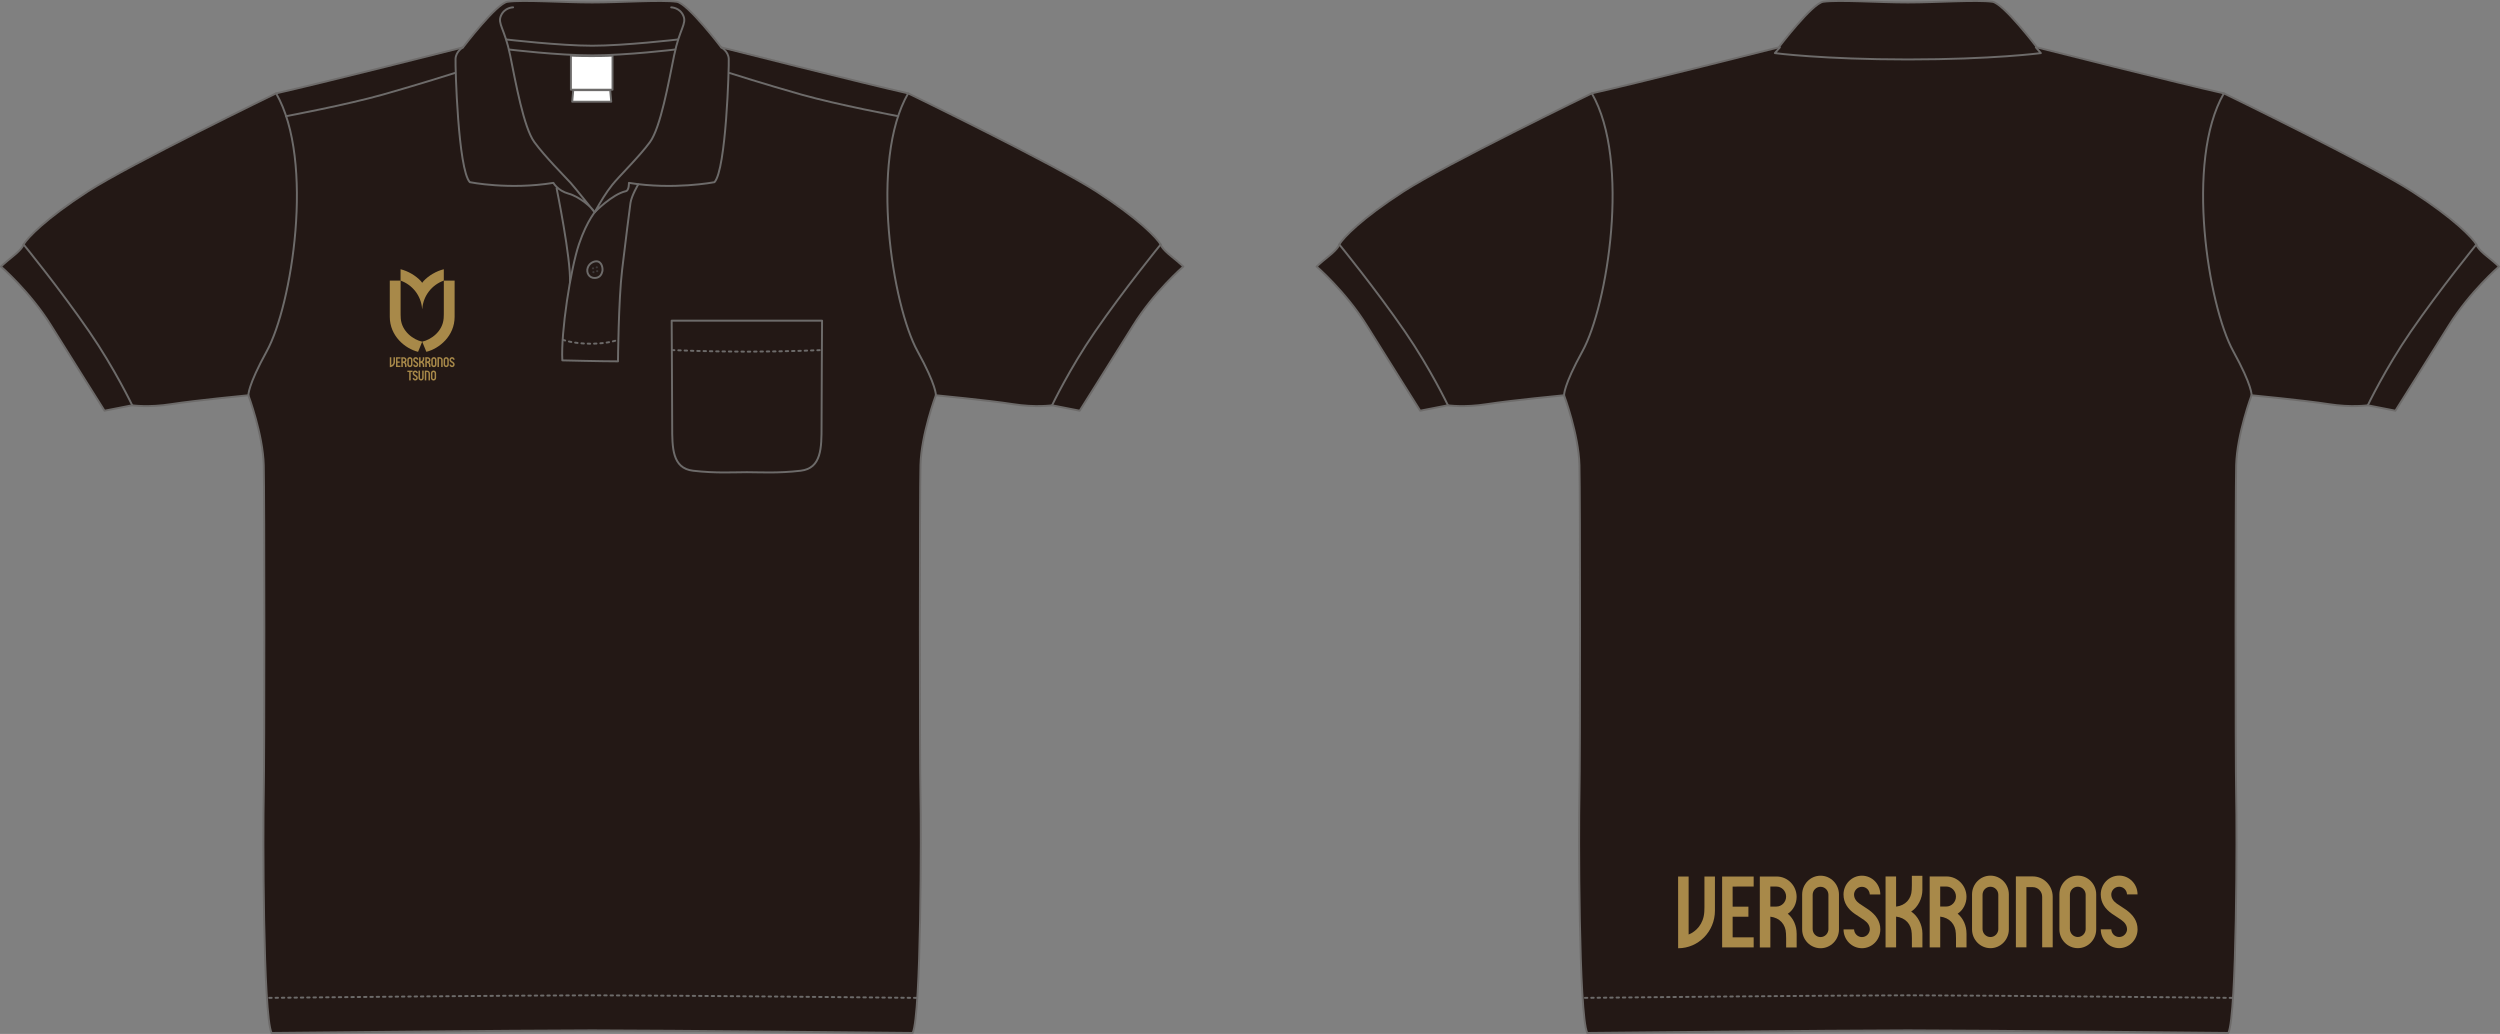 <?xml version="1.0" encoding="UTF-8"?>
<svg id="_レイヤー_2" data-name="レイヤー_2" xmlns="http://www.w3.org/2000/svg" viewBox="0 0 1273.53 526.7">
  <rect x="0" y="0" width="1273.53" height="526.7" fill="#808080" stroke="none"/>
  <defs>
    <style>
      .cls-1 {
        fill: #231815;
      }

      .cls-2 {
        fill: #fff;
      }

      .cls-2, .cls-3, .cls-4 {
        stroke: #6d6b6a;
        stroke-linecap: round;
        stroke-linejoin: round;
        stroke-width: .99px;
      }

      .cls-3 {
        stroke-dasharray: 1.24 1.98;
      }

      .cls-3, .cls-4 {
        fill: none;
      }

      .cls-5 {
        fill: #a88949;
      }

      .cls-6 {
        fill: #3d3939;
      }
    </style>
  </defs>
  <g id="_レイヤー_1-2" data-name="レイヤー_1">
    <g>
      <g>
        <path class="cls-1" d="M971.88,524.89c36.57,0,163.28,1.32,163.28,1.32,4.37-9.37,4.37-103.41,3.97-121.4-.4-17.98-.4-152.12,0-167.86.4-15.74,7.84-35.6,7.84-35.6,0,0,27.17,2.62,39.09,4.5,11.92,1.87,20.1.61,20.1.61l14.08,2.76s16.52-26.23,27.25-43.46c10.73-17.24,25.53-29.98,25.53-29.98,0,0-1.89-1.83-6.04-5.16-5.3-4.25-5.49-6.08-5.49-6.08-1.99-3.37-11.22-13.11-32.68-26.98-21.46-13.86-95.96-50.01-95.96-50.01-21.86-4.87-95.23-23.43-95.23-23.43,0,0-17.09-22.48-22.66-23.23-8.03-1.08-28.4.37-43.1.37s-35.08-1.46-43.1-.37c-5.56.75-22.66,23.23-22.66,23.23,0,0-73.37,18.56-95.23,23.43,0,0-74.49,36.15-95.96,50.01-21.46,13.86-30.69,23.61-32.68,26.98,0,0-.19,1.84-5.49,6.08-4.15,3.32-6.04,5.16-6.04,5.16,0,0,14.79,12.74,25.53,29.98,10.73,17.24,27.25,43.46,27.25,43.46l14.08-2.76s8.17,1.27,20.1-.61c11.92-1.87,39.09-4.5,39.09-4.5,0,0,7.44,19.86,7.84,35.6.4,15.74.4,149.88,0,167.86-.4,17.99-.4,112.03,3.98,121.4,0,0,126.72-1.32,163.28-1.32Z"/>
        <g>
          <path class="cls-5" d="M1035.48,446.45h-8.57s.01,36.13.01,36.13h5.36s0-30.66,0-30.66h3.21c2.66,0,4.82,2.2,4.82,4.93v25.73s5.36,0,5.36,0v-25.73c0-5.75-4.57-10.4-10.19-10.4Z"/>
          <polygon class="cls-5" points="893.35 482.63 893.34 477.5 882.63 477.5 882.63 467 890.66 466.99 890.66 461.87 882.63 461.87 882.62 451.63 893.34 451.62 893.34 446.5 877.27 446.5 877.28 482.63 893.35 482.63"/>
          <path class="cls-5" d="M860.23,476.05c3.68-1.48,7.59-5.24,7.96-11.54.05-.78.07-1.72.07-2.19h0v-15.81s5.35,0,5.35,0v17.39h0c0,10.57-8.38,19.15-18.73,19.15h-.02s-.01-36.54-.01-36.54h5.36s0,29.54,0,29.54Z"/>
          <path class="cls-5" d="M915.22,475.51c0-3.9-1.59-7.5-4.3-9.88l-.21-.18.29-.19c2.57-1.76,4.22-4.96,4.22-8.36,0-5.75-4.56-10.4-10.18-10.4h-5.89s-2.68,0-2.68,0v36.13s5.37,0,5.37,0v-15.67c4.78.59,7.77,3.84,7.96,8.56.05.88.08,2,.08,2.35v4.77s5.36,0,5.36,0v-7.12h0ZM904.87,461.82h-3.04s0-10.2,0-10.2h3.04c2.76,0,4.99,2.28,4.99,5.1,0,2.82-2.23,5.1-4.99,5.1Z"/>
          <path class="cls-5" d="M918.04,473.46c0,5.29,4.2,9.58,9.38,9.58,5.18,0,9.37-4.29,9.37-9.58v-17.79c0-5.29-4.2-9.58-9.38-9.58-5.18,0-9.37,4.29-9.37,9.58v17.79ZM931.43,473.25c0,2.27-1.8,4.11-4.02,4.11-2.22,0-4.02-1.84-4.02-4.11v-17.4c0-2.27,1.79-4.11,4.01-4.11s4.02,1.84,4.02,4.11v17.4Z"/>
          <path class="cls-5" d="M957.86,473.44c0-4.27-2.32-7.37-5.79-9.9-1.59-1.16-3.35-2.15-4.74-3.15-1.62-1.16-2.85-2.61-2.86-4.73,0-1.73,1.51-3.91,4.01-3.91,2.15,0,3.91,1.73,4.01,3.91h5.36c0-5.29-4.2-9.58-9.37-9.58h0s0,0,0,0c0,0,0,0,0,0h0c-5.17,0-9.36,4.29-9.37,9.58h0s0,0,0,0h0c0,4.27,2.26,7.46,5.79,9.91,1.64,1.14,3.39,2.16,4.74,3.15,1.62,1.17,2.85,2.6,2.86,4.73,0,1.73-1.51,3.91-4.01,3.91-2.15,0-3.91-1.73-4.01-3.91h-5.36c0,5.29,4.2,9.58,9.37,9.58h0s0,0,0,0c0,0,0,0,0,0h0c5.17,0,9.36-4.29,9.37-9.58h0s0,0,0,0c0,0,0,0,0,0h0Z"/>
          <path class="cls-5" d="M979.28,453.24h0s0-7.08,0-7.08h-5.36s0,4.78,0,4.78c0,.34-.03,1.46-.07,2.35-.19,4.72-3.18,7.97-7.96,8.56v-15.37s-5.36,0-5.36,0v36.13s5.37,0,5.37,0v-15.68c4.78.59,7.77,3.84,7.96,8.56.05.88.08,2,.08,2.35v4.77s5.36,0,5.36,0v-7.08s0,0,0,0c0-4.52-2.42-8.96-5.55-11.02l-.21-.13.23-.14c3.21-2.16,5.53-6.51,5.53-11.01Z"/>
          <path class="cls-5" d="M1001.75,475.48c0-3.9-1.59-7.5-4.3-9.88l-.21-.18.29-.19c2.57-1.76,4.22-4.96,4.22-8.36,0-5.75-4.56-10.4-10.18-10.4h-5.89s-2.68,0-2.68,0v36.13s5.37,0,5.37,0v-15.67c4.78.59,7.77,3.84,7.96,8.56.05.88.08,2,.08,2.35v4.77s5.36,0,5.36,0v-7.12h0ZM991.4,461.8h-3.04s0-10.2,0-10.2h3.04c2.76,0,4.99,2.28,4.99,5.1,0,2.82-2.23,5.1-4.99,5.1Z"/>
          <path class="cls-5" d="M1004.58,473.43c0,5.29,4.2,9.58,9.38,9.58,5.18,0,9.37-4.29,9.37-9.58v-17.79c0-5.29-4.2-9.58-9.38-9.58-5.18,0-9.37,4.29-9.37,9.58v17.79ZM1017.97,473.23c0,2.27-1.8,4.11-4.02,4.11-2.22,0-4.02-1.84-4.02-4.11v-17.4c0-2.27,1.79-4.11,4.01-4.11,2.22,0,4.02,1.84,4.02,4.11v17.4Z"/>
          <path class="cls-5" d="M1049.08,473.42c0,5.29,4.2,9.58,9.38,9.58,5.18,0,9.37-4.29,9.37-9.58v-17.79c0-5.29-4.2-9.58-9.38-9.58s-9.37,4.29-9.37,9.58v17.79ZM1062.47,473.21c0,2.27-1.8,4.11-4.02,4.11-2.22,0-4.02-1.84-4.02-4.11v-17.4c0-2.27,1.79-4.11,4.01-4.11,2.22,0,4.02,1.84,4.02,4.11v17.4Z"/>
          <path class="cls-5" d="M1088.9,473.4c0-4.27-2.32-7.37-5.79-9.9-1.59-1.16-3.35-2.15-4.74-3.15-1.62-1.16-2.85-2.61-2.86-4.73,0-1.73,1.51-3.91,4.01-3.91,2.15,0,3.91,1.73,4.01,3.91h5.36c0-5.29-4.2-9.58-9.37-9.58h0s0,0,0,0c0,0,0,0,0,0h0c-5.17,0-9.37,4.29-9.37,9.58h0s0,0,0,0c0,0,0,0,0,0h0c0,4.27,2.26,7.46,5.79,9.91,1.64,1.14,3.39,2.16,4.74,3.15,1.62,1.17,2.85,2.6,2.86,4.73,0,1.73-1.51,3.91-4.01,3.91-2.15,0-3.91-1.73-4.01-3.91h-5.36c0,5.29,4.2,9.58,9.37,9.58h0s0,0,0,0c0,0,0,0,0,0h0c5.17,0,9.36-4.29,9.37-9.58h0,0s0,0,0,0h0Z"/>
        </g>
        <g>
          <g>
            <path class="cls-4" d="M682.26,124.54s18.45,22.57,33.55,44.55c12.83,18.67,21.78,37.36,21.78,37.36"/>
            <path class="cls-4" d="M1261.51,124.54s-18.45,22.57-33.55,44.55c-12.83,18.67-21.78,37.36-21.78,37.36"/>
          </g>
          <g>
            <path class="cls-4" d="M796.78,201.35s-.5-4.57,9.36-22.48c12.7-23.06,24.63-96.85,4.75-131.32"/>
            <path class="cls-4" d="M1146.98,201.35s.5-4.57-9.36-22.48c-12.7-23.06-24.63-96.85-4.75-131.32"/>
          </g>
          <path class="cls-3" d="M1137.06,508.33s-125.96-1.3-165.18-1.3-165.18,1.3-165.18,1.3"/>
          <path class="cls-4" d="M1037.08,24.12l2.55,2.94s-24.53,3.23-67.74,3.23-67.74-3.23-67.74-3.23l2.55-2.94"/>
          <path class="cls-4" d="M971.88,524.89c36.57,0,163.28,1.32,163.28,1.32,4.37-9.37,4.37-103.41,3.97-121.4-.4-17.98-.4-152.12,0-167.86.4-15.74,7.84-35.6,7.84-35.6,0,0,27.17,2.62,39.09,4.5,11.92,1.87,20.1.61,20.1.61l14.08,2.76s16.52-26.23,27.25-43.46c10.73-17.24,25.53-29.98,25.53-29.98,0,0-1.89-1.83-6.04-5.16-5.3-4.25-5.49-6.08-5.49-6.08-1.99-3.37-11.22-13.11-32.68-26.98-21.46-13.86-95.96-50.01-95.96-50.01-21.86-4.87-95.23-23.43-95.23-23.43,0,0-17.09-22.48-22.66-23.23-8.03-1.08-28.4.37-43.1.37s-35.08-1.46-43.1-.37c-5.56.75-22.66,23.23-22.66,23.23,0,0-73.37,18.56-95.23,23.43,0,0-74.49,36.15-95.96,50.01-21.46,13.86-30.69,23.61-32.68,26.98,0,0-.19,1.84-5.49,6.08-4.15,3.32-6.04,5.16-6.04,5.16,0,0,14.79,12.74,25.53,29.98,10.73,17.24,27.25,43.46,27.25,43.46l14.08-2.76s8.17,1.27,20.1-.61c11.92-1.87,39.09-4.5,39.09-4.5,0,0,7.44,19.86,7.84,35.6.4,15.74.4,149.88,0,167.86-.4,17.99-.4,112.03,3.98,121.4,0,0,126.72-1.32,163.28-1.32Z"/>
        </g>
      </g>
      <g>
        <path class="cls-1" d="M301.65,524.89c36.57,0,163.28,1.32,163.28,1.32,4.37-9.37,4.37-103.41,3.97-121.4-.4-17.98-.4-152.12,0-167.86.4-15.74,7.84-35.6,7.84-35.6,0,0,27.17,2.62,39.09,4.5,11.92,1.87,20.1.61,20.1.61l14.08,2.76s16.52-26.23,27.25-43.46c10.73-17.24,25.53-29.98,25.53-29.98,0,0-1.89-1.83-6.04-5.16-5.3-4.25-5.49-6.08-5.49-6.08-1.99-3.37-11.22-13.11-32.68-26.98-21.46-13.86-95.96-50.01-95.96-50.01-21.86-4.87-95.23-23.43-95.23-23.43,0,0-17.09-22.48-22.66-23.23-8.03-1.08-28.4.37-43.1.37s-35.08-1.46-43.1-.37c-5.56.75-22.66,23.23-22.66,23.23,0,0-73.37,18.56-95.23,23.43,0,0-74.49,36.15-95.96,50.01-21.46,13.86-30.69,23.61-32.68,26.98,0,0-.19,1.84-5.49,6.08-4.15,3.33-6.04,5.16-6.04,5.16,0,0,14.79,12.74,25.53,29.98,10.73,17.24,27.25,43.46,27.25,43.46l14.08-2.76s8.17,1.27,20.1-.61c11.92-1.87,39.09-4.5,39.09-4.5,0,0,7.44,19.86,7.84,35.6.4,15.74.4,149.88,0,167.86-.4,17.98-.4,112.03,3.98,121.4,0,0,126.72-1.32,163.28-1.32Z"/>
        <g>
          <g>
            <path class="cls-4" d="M12.02,124.54s18.45,22.57,33.55,44.55c12.83,18.67,21.78,37.36,21.78,37.36"/>
            <path class="cls-4" d="M591.27,124.54s-18.45,22.57-33.55,44.55c-12.83,18.67-21.78,37.36-21.78,37.36"/>
          </g>
          <g>
            <path class="cls-4" d="M126.55,201.35s-.5-4.57,9.36-22.48c12.7-23.06,24.63-96.85,4.75-131.32"/>
            <path class="cls-4" d="M476.74,201.35s.5-4.57-9.36-22.48c-12.7-23.06-24.63-96.85-4.75-131.32"/>
            <path class="cls-4" d="M380.47,240.54c6.36,0,15.84.62,27.44-.75,10.6-1.25,10.6-11.74,10.6-22.73s.26-53.71.26-53.71h-76.61s.26,42.72.26,53.71,0,21.48,10.6,22.73c11.6,1.37,21.08.75,27.44.75Z"/>
            <path class="cls-3" d="M342.31,178.34s17.75.79,38.16.79,38.16-.79,38.16-.79"/>
          </g>
          <path class="cls-4" d="M235.89,24.12s-3.64,1.98-3.83,5.85c-.19,3.87,1.31,56.5,7.28,62.83,0,0,19.98,4.05,42.57.35,0,0,2.16,3.99,7.72,5.49,5.56,1.5,12.19,7.24,13.25,9.49,0,0-10.35-12.97-12.2-14.98-3.47-3.76-13.07-13.38-18.48-20.77-5.41-7.39-9.52-30.45-12.32-44.18-2.8-13.73-6.54-16.02-4.67-20.24,1.87-4.22,6.16-4.22,6.16-4.22"/>
          <path class="cls-4" d="M341.92,3.75s4.29,0,6.16,4.22c1.87,4.22-1.87,6.51-4.67,20.24-2.8,13.73-6.91,36.79-12.32,44.18-5.41,7.39-15.83,17.52-19.19,21.76-3.36,4.24-5.56,7.99-9.01,13.99,0,0,9.01-9.24,15.9-10.74,1.73-.38,1.59-4.25,1.59-4.25,22.59,3.7,43.57-.34,43.57-.34,5.97-6.34,7.47-58.96,7.28-62.83-.19-3.87-3.83-5.85-3.83-5.85"/>
          <path class="cls-4" d="M345.28,20.12s-27.2,3.17-43.63,3.17-43.63-3.17-43.63-3.17"/>
          <path class="cls-4" d="M343.97,25.22s-24.59,2.99-42.32,2.99-42.32-2.99-42.32-2.99"/>
          <g>
            <path class="cls-4" d="M145.74,59.18s30.74-5.75,49.29-10.99c18.55-5.25,36.57-10.99,36.57-10.99"/>
            <path class="cls-4" d="M457.55,59.18s-30.74-5.75-49.29-10.99c-18.55-5.25-36.57-10.99-36.57-10.99"/>
          </g>
          <path class="cls-3" d="M466.82,508.33s-125.96-1.3-165.18-1.3-165.18,1.3-165.18,1.3"/>
          <path class="cls-4" d="M283.54,95.9s7.34,35.92,6.81,47.91"/>
          <path class="cls-4" d="M303.95,106.89s-4.77,5-9.01,17.49c-4.24,12.49-9.28,44.96-8.48,59.2,0,0,20.14.5,28.35.5,0,0,.26-31.23,2.12-46.71,1.85-15.49,3.71-30.23,4.24-33.97.53-3.75,3.98-9.49,3.98-9.49"/>
          <path class="cls-3" d="M286.72,173.09s5.03,2,14.18,2,14.18-2,14.18-2"/>
          <path class="cls-4" d="M303.75,133.12c-1.46,0-3.58,1-4.37,3.31-.8,2.32.6,5.31,3.71,5.18,2.79-.11,3.51-2.31,3.78-3.5.27-1.19-.13-5-3.11-5Z"/>
          <path class="cls-6" d="M302.65,136.68c0,.29-.25.53-.56.53s-.56-.24-.56-.53.25-.53.56-.53.56.24.56.53Z"/>
          <path class="cls-6" d="M302.85,138.62c0,.29-.25.53-.56.53s-.56-.24-.56-.53.25-.53.56-.53.56.24.56.53Z"/>
          <path class="cls-6" d="M304.58,136.18c0,.29-.25.53-.56.53s-.56-.24-.56-.53.25-.53.56-.53.56.24.56.53Z"/>
          <path class="cls-6" d="M304.77,138.12c0,.29-.25.53-.56.53s-.56-.24-.56-.53.25-.53.56-.53.56.24.56.53Z"/>
          <polygon class="cls-2" points="310.84 45.94 311.37 51.81 291.49 51.81 292.02 45.94 310.84 45.94"/>
          <path class="cls-2" d="M301.43,28.57c8.03,0,10.6-.24,10.6-.24v17.36h-21.2v-17.36s2.57.24,10.6.24Z"/>
          <path class="cls-4" d="M301.65,524.89c36.57,0,163.28,1.32,163.28,1.32,4.37-9.37,4.37-103.41,3.97-121.4-.4-17.98-.4-152.12,0-167.86.4-15.74,7.84-35.6,7.84-35.6,0,0,27.17,2.62,39.09,4.5,11.92,1.87,20.1.61,20.1.61l14.08,2.76s16.52-26.23,27.25-43.46c10.73-17.24,25.53-29.98,25.53-29.98,0,0-1.89-1.83-6.04-5.16-5.3-4.25-5.49-6.08-5.49-6.08-1.99-3.37-11.22-13.11-32.68-26.98-21.46-13.86-95.96-50.01-95.96-50.01-21.86-4.87-95.23-23.43-95.23-23.43,0,0-17.09-22.48-22.66-23.23-8.03-1.08-28.4.37-43.1.37s-35.08-1.46-43.1-.37c-5.56.75-22.66,23.23-22.66,23.23,0,0-73.37,18.56-95.23,23.43,0,0-74.49,36.15-95.96,50.01-21.46,13.86-30.69,23.61-32.68,26.98,0,0-.19,1.84-5.49,6.08-4.15,3.33-6.04,5.16-6.04,5.16,0,0,14.79,12.74,25.53,29.98,10.73,17.24,27.25,43.46,27.25,43.46l14.08-2.76s8.17,1.27,20.1-.61c11.92-1.87,39.09-4.5,39.09-4.5,0,0,7.44,19.86,7.84,35.6.4,15.74.4,149.88,0,167.86-.4,17.98-.4,112.03,3.98,121.4,0,0,126.72-1.32,163.28-1.32Z"/>
        </g>
        <g>
          <g>
            <g>
              <path class="cls-5" d="M224.06,181.97h-1.21s0,4.99,0,4.99h.76s0-4.28,0-4.28h.45c.38,0,.68.3.68.68v3.6s.76,0,.76,0v-3.55c0-.79-.64-1.44-1.44-1.44Z"/>
              <polygon class="cls-5" points="204 186.97 204 186.26 202.49 186.26 202.48 184.81 203.62 184.81 203.62 184.1 202.48 184.1 202.48 182.69 204 182.69 204 181.98 201.73 181.98 201.73 186.97 204 186.97"/>
              <path class="cls-5" d="M199.32,186.06c.52-.2,1.07-.72,1.12-1.59,0-.11.01-.24.01-.3h0v-2.18s.76,0,.76,0v2.4h0c0,1.46-1.18,2.64-2.64,2.64h0s0-5.05,0-5.05h.76s0,4.08,0,4.08Z"/>
              <path class="cls-5" d="M207.09,185.99c0-.54-.22-1.04-.61-1.37l-.03-.02.04-.03c.36-.24.6-.68.6-1.15,0-.79-.64-1.44-1.44-1.44h-.83s-.38,0-.38,0v4.99s.76,0,.76,0v-2.16c.67.08,1.1.53,1.12,1.18,0,.12.01.28.01.32v.66s.76,0,.76,0v-.98h0ZM205.62,184.1h-.43s0-1.41,0-1.41h.43c.39,0,.7.31.7.7s-.32.7-.7.7Z"/>
              <path class="cls-5" d="M207.48,185.7c0,.73.59,1.32,1.32,1.32s1.32-.59,1.32-1.32v-2.46c0-.73-.59-1.32-1.32-1.32s-1.32.59-1.32,1.32v2.46ZM209.37,185.67c0,.31-.25.57-.57.57s-.57-.25-.57-.57v-2.4c0-.31.25-.57.57-.57s.57.25.57.57v2.4Z"/>
              <path class="cls-5" d="M213.1,185.7c0-.59-.33-1.02-.82-1.37-.22-.16-.47-.3-.67-.43-.23-.16-.4-.36-.4-.65,0-.24.21-.54.57-.54.3,0,.55.24.57.54h.76c0-.73-.59-1.32-1.32-1.32h0s0,0,0,0h0c-.73,0-1.32.59-1.32,1.32h0s0,0,0,0h0c0,.59.32,1.03.82,1.37.23.16.48.3.67.43.23.16.4.36.4.65,0,.24-.21.54-.57.54-.3,0-.55-.24-.57-.54h-.76c0,.73.59,1.32,1.32,1.32h0s0,0,0,0,0,0,0,0h0c.73,0,1.32-.59,1.32-1.32h0s0,0,0,0h0Z"/>
              <path class="cls-5" d="M216.13,182.91h0v-.93s-.76,0-.76,0v.62s0,.2-.01.32c-.03.65-.45,1.1-1.12,1.18v-2.12s-.76,0-.76,0v4.99s.76,0,.76,0v-2.17c.67.08,1.1.53,1.12,1.18,0,.12.01.28.01.32v.66s.76,0,.76,0v-.98h0c0-.62-.34-1.24-.78-1.52l-.03-.02.03-.02c.45-.3.78-.9.78-1.52Z"/>
              <path class="cls-5" d="M219.3,185.98c0-.54-.22-1.04-.61-1.37l-.03-.02.04-.03c.36-.24.6-.68.6-1.15,0-.79-.64-1.44-1.44-1.44h-.83s-.38,0-.38,0v4.99s.76,0,.76,0v-2.16c.67.08,1.1.53,1.12,1.18,0,.12.01.28.01.32v.66s.76,0,.76,0v-.98h0ZM217.84,184.09h-.43s0-1.41,0-1.41h.43c.39,0,.7.31.7.7s-.32.7-.7.7Z"/>
              <path class="cls-5" d="M219.7,185.7c0,.73.59,1.32,1.32,1.32s1.32-.59,1.32-1.32v-2.46c0-.73-.59-1.32-1.32-1.32-.73,0-1.32.59-1.32,1.32v2.46ZM221.59,185.67c0,.31-.25.57-.57.57s-.57-.25-.57-.57v-2.4c0-.31.25-.57.57-.57s.57.25.57.57v2.4Z"/>
              <path class="cls-5" d="M225.98,185.7c0,.73.59,1.32,1.32,1.32.73,0,1.32-.59,1.32-1.32v-2.46c0-.73-.59-1.32-1.32-1.32s-1.32.59-1.32,1.32v2.46ZM227.87,185.67c0,.31-.25.57-.57.57s-.57-.25-.57-.57v-2.4c0-.31.25-.57.57-.57s.57.25.57.57v2.4Z"/>
              <path class="cls-5" d="M231.6,185.7c0-.59-.33-1.02-.82-1.37-.22-.16-.47-.3-.67-.43-.23-.16-.4-.36-.4-.65,0-.24.21-.54.57-.54.3,0,.55.24.57.54h.76c0-.73-.59-1.32-1.32-1.32h0s0,0,0,0h0c-.73,0-1.32.59-1.32,1.32h0s0,0,0,0h0c0,.59.32,1.03.82,1.37.23.16.48.3.67.43.23.16.4.36.4.65,0,.24-.21.54-.57.54-.3,0-.55-.24-.57-.54h-.76c0,.73.59,1.32,1.32,1.32h0s0,0,0,0c0,0,0,0,0,0h0c.73,0,1.32-.59,1.32-1.32h0,0s0,0,0,0h0Z"/>
            </g>
            <g>
              <path class="cls-5" d="M215.08,188.8v3.7c0,.31-.25.57-.57.57s-.57-.25-.57-.57v-3.7s-.76,0-.76,0v3.72c0,.73.59,1.32,1.32,1.32s1.32-.59,1.32-1.32v-3.72s-.76,0-.76,0Z"/>
              <path class="cls-5" d="M212.84,192.53c0-.59-.33-1.02-.82-1.37-.22-.16-.47-.3-.67-.43-.23-.16-.4-.36-.4-.65,0-.24.21-.54.57-.54.3,0,.55.24.57.54h.76c0-.73-.59-1.32-1.32-1.32h0s0,0,0,0h0c-.73,0-1.32.59-1.32,1.32h0s0,0,0,0c0,0,0,0,0,0h0c0,.59.32,1.03.82,1.37.23.16.48.3.67.43.23.16.4.36.4.65,0,.24-.21.54-.57.54-.3,0-.55-.24-.57-.54h-.76c0,.73.59,1.32,1.32,1.32h0s0,0,0,0h0c.73,0,1.32-.59,1.32-1.32h0s0,0,0,0c0,0,0,0,0,0h0Z"/>
              <polygon class="cls-5" points="207.51 188.8 207.51 189.51 208.45 189.51 208.45 193.79 209.21 193.79 209.21 189.51 210.15 189.51 210.15 188.8 207.51 188.8"/>
              <path class="cls-5" d="M217.6,188.8h-1.21s0,4.99,0,4.99h.76s0-4.28,0-4.28h.45c.38,0,.68.3.68.68v3.6s.76,0,.76,0v-3.55c0-.79-.64-1.44-1.44-1.44Z"/>
              <path class="cls-5" d="M219.52,192.53c0,.73.59,1.32,1.32,1.32s1.32-.59,1.32-1.32v-2.46c0-.73-.59-1.32-1.32-1.32s-1.32.59-1.32,1.32v2.46ZM221.41,192.5c0,.31-.25.57-.57.57s-.57-.25-.57-.57v-2.4c0-.31.25-.57.57-.57s.57.25.57.57v2.4Z"/>
            </g>
          </g>
          <g>
            <path class="cls-5" d="M215.03,157.28h.09c.49-6.65,4.92-12.2,10.96-14.34v-5.79c-3.85.96-7.69,3.21-10.32,6.02-.32.34-.54.64-.69.9-.15-.26-.37-.56-.69-.9-2.63-2.81-6.47-5.06-10.33-6.02v5.79c6.04,2.13,10.47,7.68,10.97,14.33Z"/>
            <path class="cls-5" d="M204.16,162.24c-.09-1.19-.09-2.58-.09-3.82v-15.47s-5.51,0-5.51,0v18.44s0,0,0,0c0,9.76,7.77,16.19,14.41,17.84l2.11-5.18c-4.51-.96-10.42-5.19-10.93-11.81Z"/>
            <path class="cls-5" d="M226,162.23c.09-1.19.09-2.58.09-3.82v-15.47s5.5,0,5.5,0v18.44s0,0,0,0c0,9.76-7.76,16.2-14.4,17.84l-2.12-5.18c4.51-.96,10.42-5.2,10.92-11.81Z"/>
          </g>
        </g>
      </g>
    </g>
  </g>
</svg>